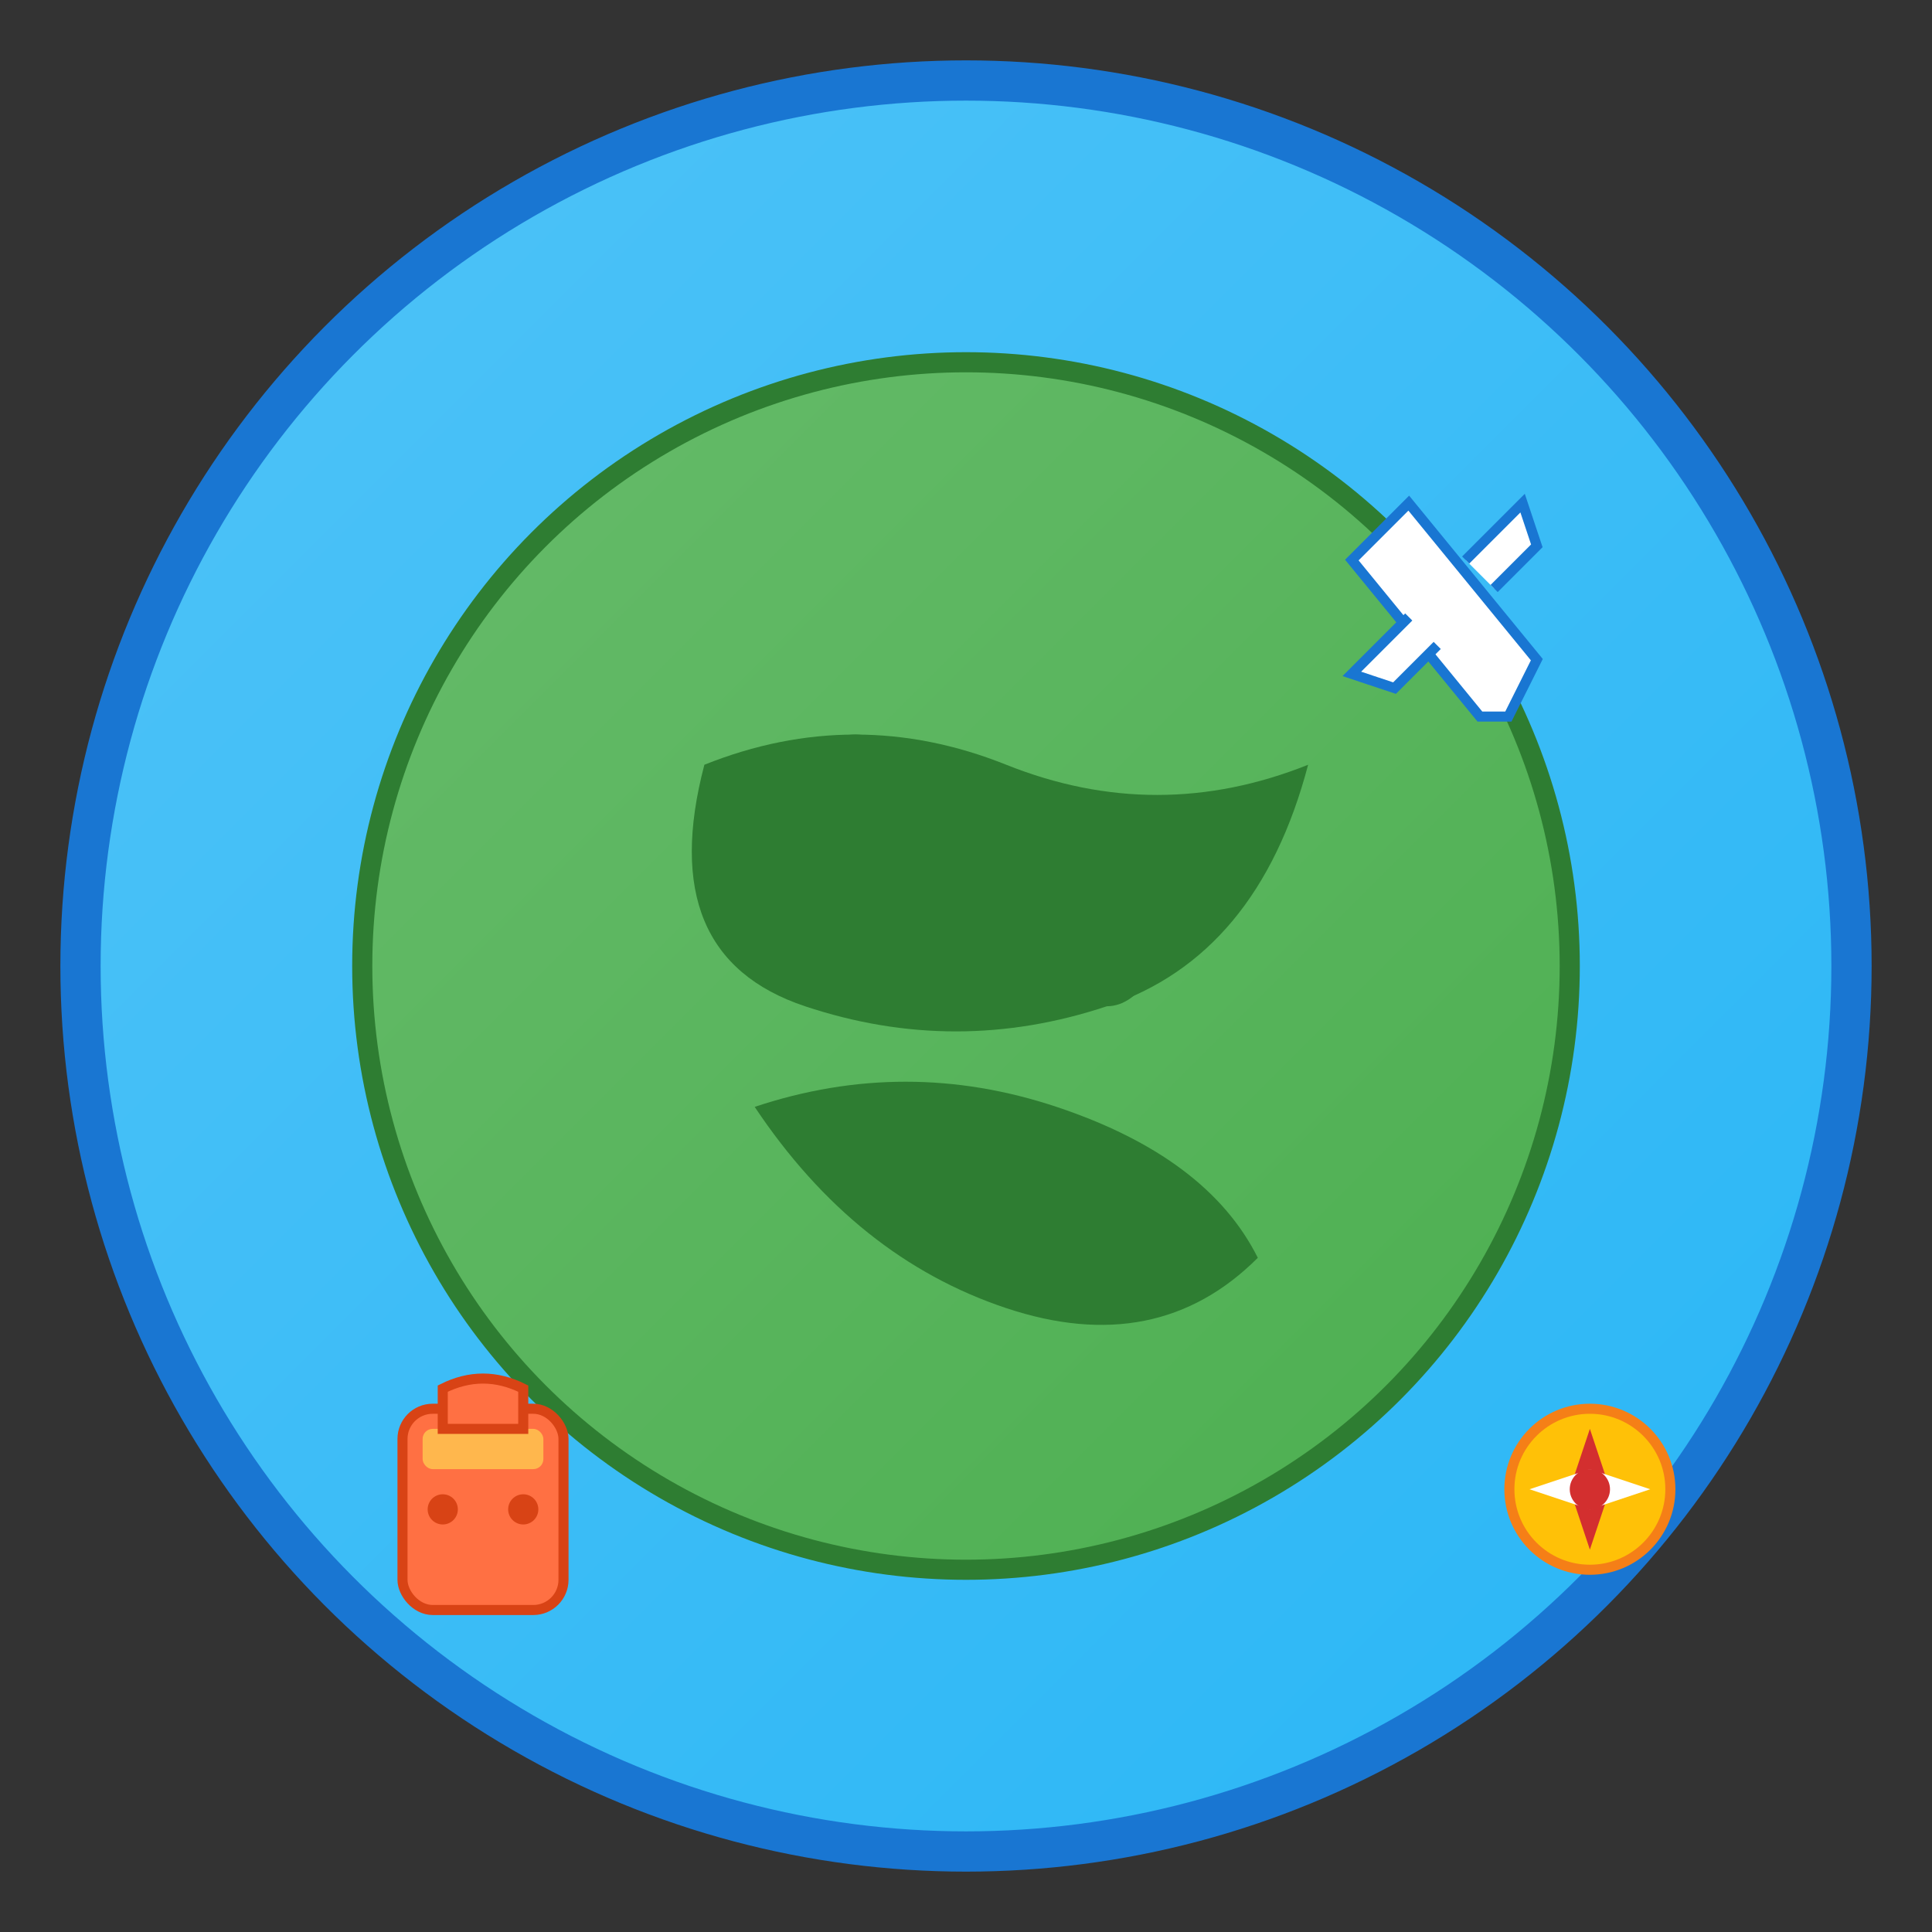 <svg width="192" height="192" viewBox="0 0 192 192" xmlns="http://www.w3.org/2000/svg">
  <rect x="0" y="0" width="192" height="192" fill="#333333" stroke="none"/>
  <defs>
    <linearGradient id="skyGradient" x1="0%" y1="0%" x2="100%" y2="100%">
      <stop offset="0%" style="stop-color:#4FC3F7;stop-opacity:1" />
      <stop offset="100%" style="stop-color:#29B6F6;stop-opacity:1" />
    </linearGradient>
    <linearGradient id="globeGradient" x1="0%" y1="0%" x2="100%" y2="100%">
      <stop offset="0%" style="stop-color:#66BB6A;stop-opacity:1" />
      <stop offset="100%" style="stop-color:#4CAF50;stop-opacity:1" />
    </linearGradient>
  </defs>

  <!-- Background Circle -->
  <circle cx="96" cy="96" r="88" fill="url(#skyGradient)" stroke="#1976D2" stroke-width="4"/>

  <!-- Globe -->
  <circle cx="96" cy="96" r="60" fill="url(#globeGradient)" stroke="#2E7D32" stroke-width="2"/>

  <!-- Continents -->
  <path d="M70 76 Q85 70 100 76 Q115 82 130 76 Q125 95 110 100 Q95 105 80 100 Q65 95 70 76 Z" fill="#2E7D32"/>
  <path d="M75 110 Q90 105 105 110 Q120 115 125 125 Q115 135 100 130 Q85 125 75 110 Z" fill="#2E7D32"/>
  <ellipse cx="85" cy="85" rx="8" ry="12" fill="#2E7D32"/>
  <ellipse cx="110" cy="90" rx="6" ry="10" fill="#2E7D32"/>

  <!-- Airplane -->
  <g transform="translate(140, 50) rotate(45)">
    <path d="M0 0 L20 2 L22 8 L20 10 L0 8 Z" fill="#FFFFFF" stroke="#1976D2" stroke-width="1"/>
    <path d="M8 0 L8 -8 L12 -6 L12 0" fill="#FFFFFF" stroke="#1976D2" stroke-width="1"/>
    <path d="M8 8 L8 16 L12 14 L12 8" fill="#FFFFFF" stroke="#1976D2" stroke-width="1"/>
  </g>

  <!-- Backpack -->
  <g transform="translate(40, 140)">
    <rect x="0" y="0" width="16" height="20" rx="3" fill="#FF7043" stroke="#D84315" stroke-width="1"/>
    <rect x="2" y="2" width="12" height="4" rx="1" fill="#FFB74D"/>
    <circle cx="4" cy="10" r="1.5" fill="#D84315"/>
    <circle cx="12" cy="10" r="1.5" fill="#D84315"/>
    <path d="M4 -2 Q8 -4 12 -2 L12 2 L4 2 Z" fill="#FF7043" stroke="#D84315" stroke-width="1"/>
  </g>

  <!-- Compass -->
  <g transform="translate(150, 140)">
    <circle cx="8" cy="8" r="8" fill="#FFC107" stroke="#F57F17" stroke-width="1"/>
    <path d="M8 2 L10 8 L8 14 L6 8 Z" fill="#D32F2F"/>
    <path d="M2 8 L8 6 L14 8 L8 10 Z" fill="#FFFFFF"/>
    <circle cx="8" cy="8" r="2" fill="#D32F2F"/>
  </g>
</svg>